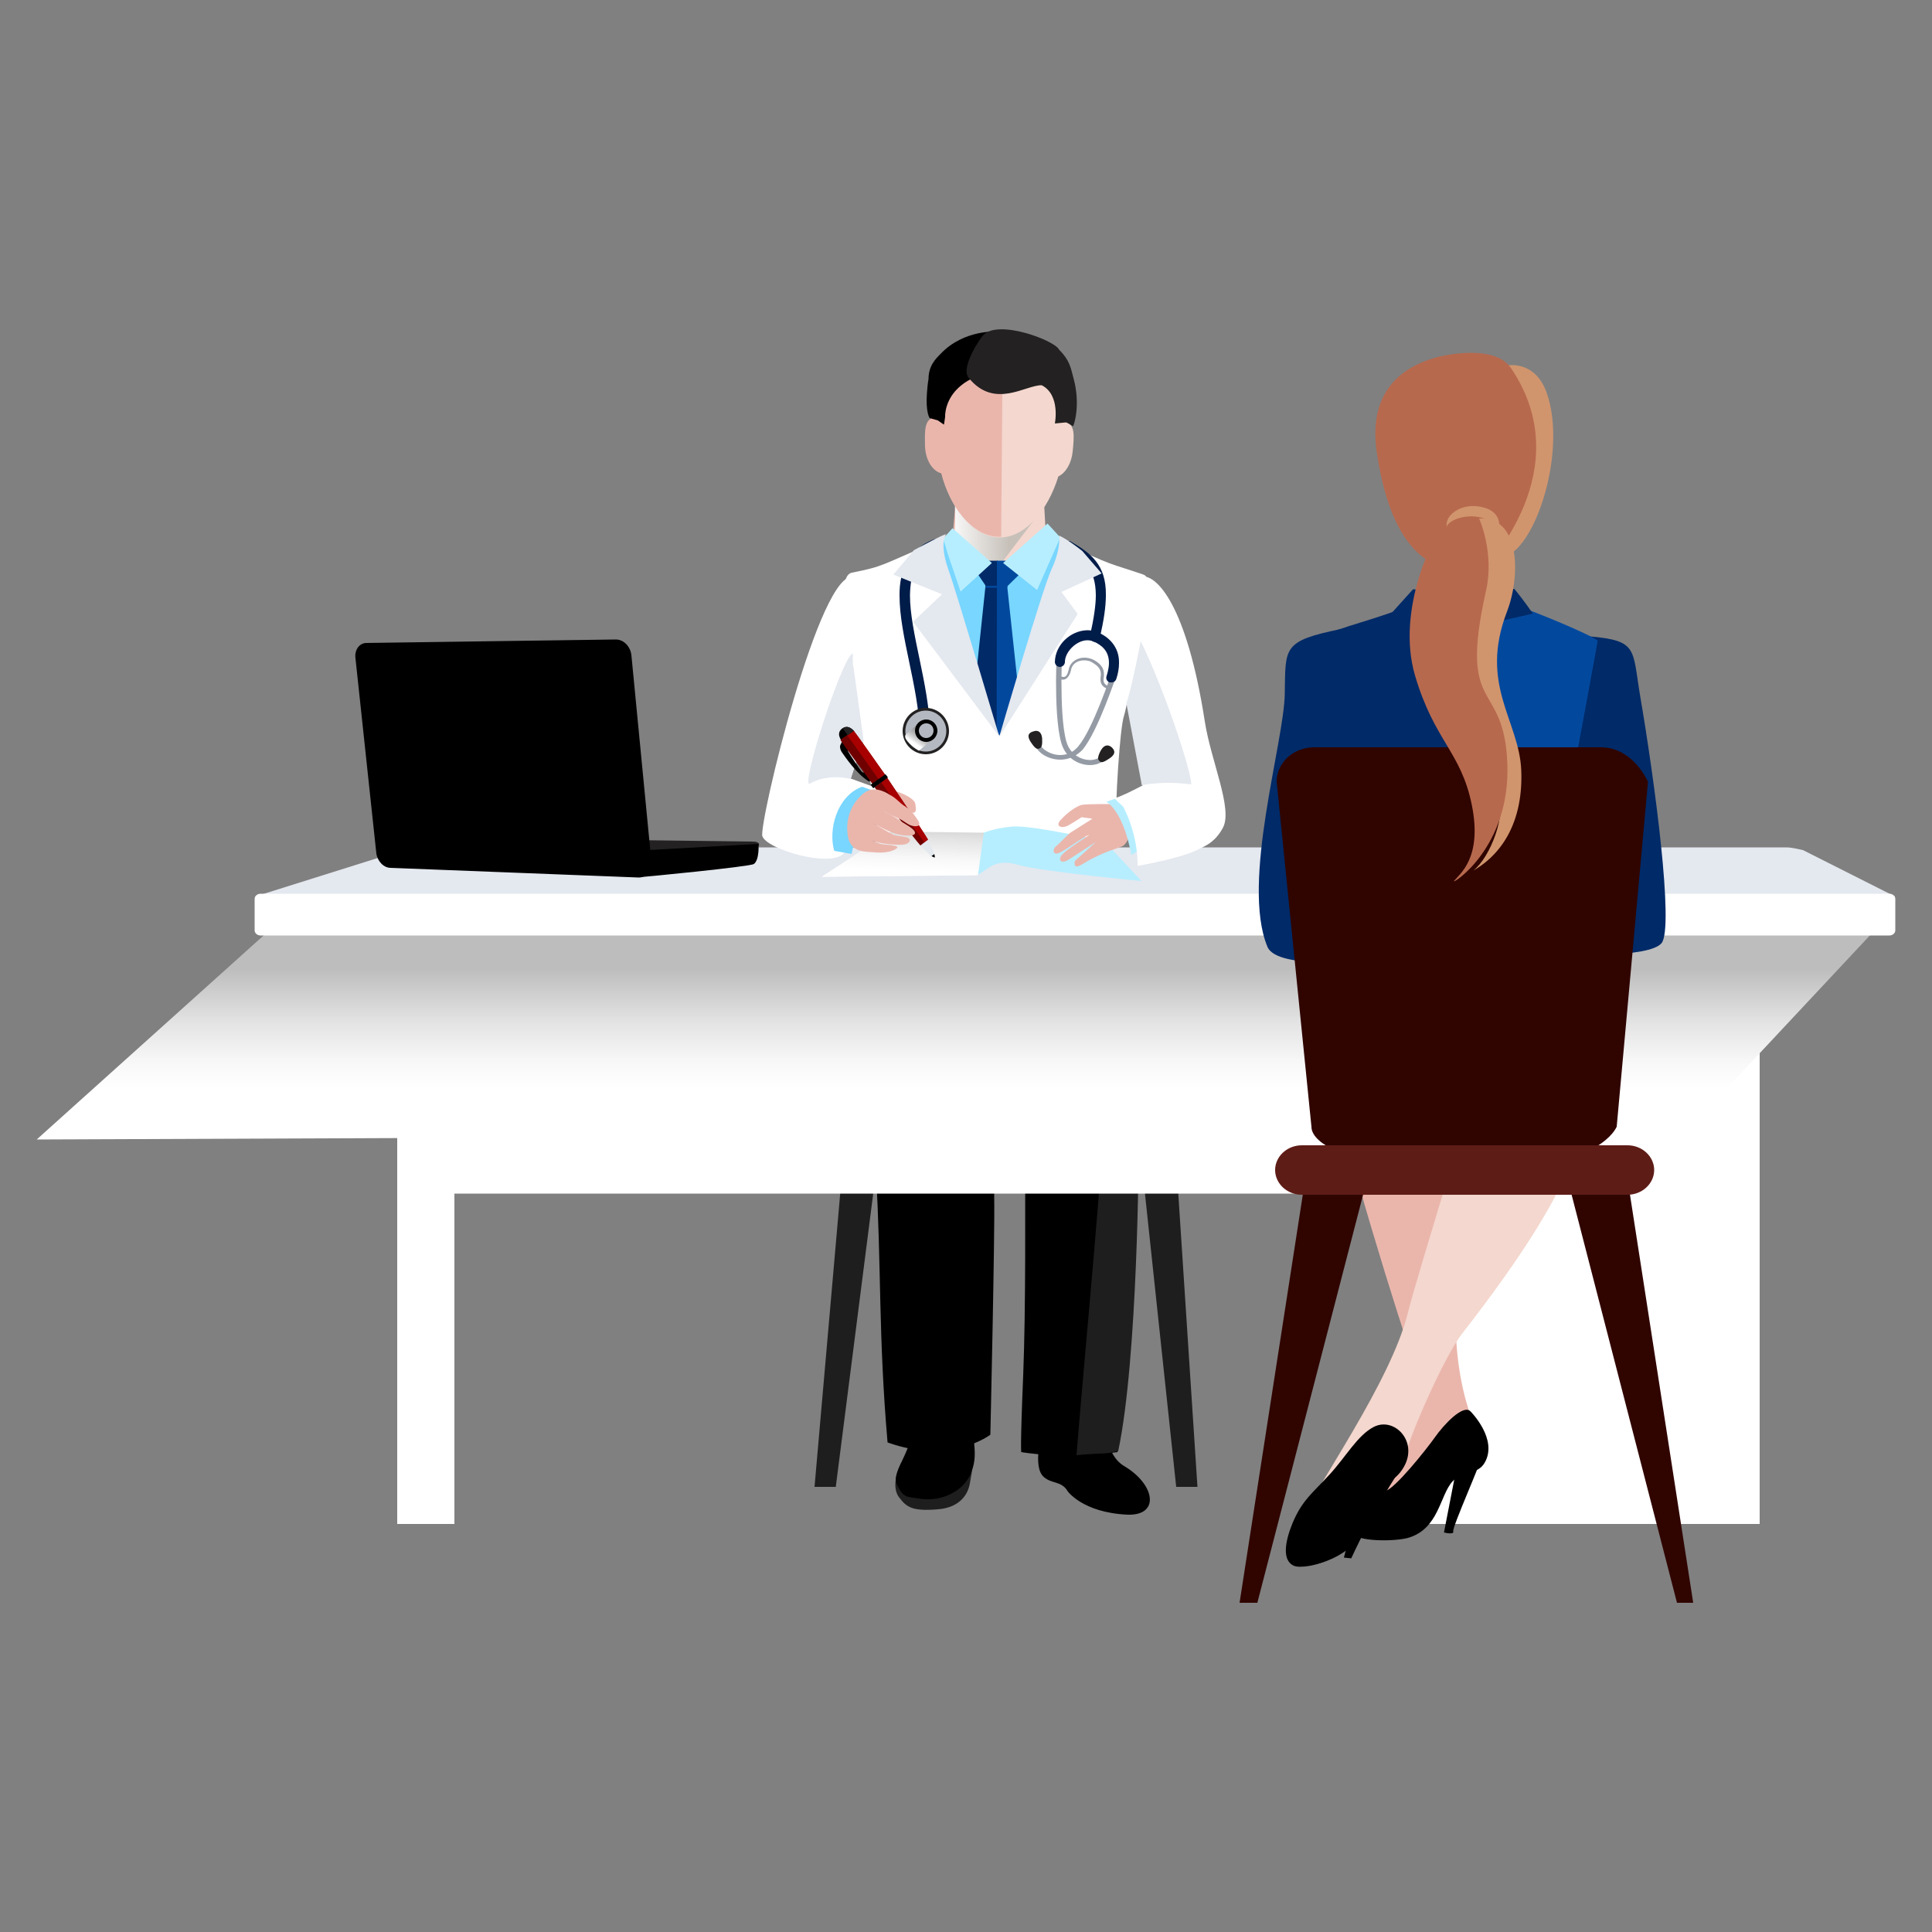 <?xml version="1.0" encoding="utf-8"?>
<!-- Generator: Adobe Illustrator 26.0.2, SVG Export Plug-In . SVG Version: 6.00 Build 0)  -->
<svg version="1.1" id="レイヤー_1" xmlns="http://www.w3.org/2000/svg" xmlns:xlink="http://www.w3.org/1999/xlink" x="0px"
	 y="0px" viewBox="0 0 500 500" style="enable-background:new 0 0 500 500;" xml:space="preserve">
<rect x="0" y="0" width="500" height="500" fill="#808080" stroke="none"/>
<style type="text/css">
	.st0{fill:#EAB6AC;}
	.st1{fill:#F4D7CE;}
	.st2{fill:url(#SVGID_1_);}
	.st3{fill:#232121;}
	.st4{fill:#78D6FF;}
	.st5{clip-path:url(#SVGID_00000152242134789275452450000007419556498953790888_);}
	.st6{fill:#002A68;}
	.st7{fill:#02499E;}
	.st8{fill:#FFFFFF;}
	.st9{fill:#B6EEFF;}
	.st10{fill:#1E1E1E;}
	.st11{fill:url(#SVGID_00000016786344121747446290000008641120184628218022_);}
	.st12{fill:#E4E8EF;}
	.st13{fill:#300500;}
	.st14{fill:#D1956D;}
	.st15{fill:#B7694E;}
	.st16{fill:#5E1C17;}
	.st17{fill:#001C49;}
	.st18{fill:#959BA5;}
	.st19{fill:#B4B9C1;}
	.st20{fill:url(#SVGID_00000066480441595103005810000003865285132900600193_);}
	.st21{fill:url(#SVGID_00000033358988861073022170000008884799070055790267_);}
	.st22{fill:#700000;}
	.st23{fill:#A80000;}
</style>
<g>
	<path class="st0" d="M248.1,120.1l-1.4,16.9l-6.7,5.5c0,0,21,21,20.8,16.2c-0.1-4.9,0.7-33.8,0.7-33.8L248.1,120.1z"/>
	<g>
		<path class="st1" d="M281.1,146c-0.1-2.1-10.3-4-10.6-10.5c-0.5-8.3-0.6-12-0.6-12l-9.5-0.6l-2.4,36.7
			C265,162,281.3,150.8,281.1,146z"/>
	</g>
	
		<linearGradient id="SVGID_1_" gradientUnits="userSpaceOnUse" x1="250.255" y1="354.291" x2="274.994" y2="354.291" gradientTransform="matrix(1 -3.150000e-02 -3.150000e-02 -1 6.142 502.334)">
		<stop  offset="0" style="stop-color:#FFFFFF"/>
		<stop  offset="0.643" style="stop-color:#C6C0B9"/>
	</linearGradient>
	<path class="st2" d="M245.5,121.8c-1.6-4.2,18.6,6.4,24.1,10.2l-21.1,27.7c-3.4-1.2-2-12-3.2-13.4
		C247.1,143.5,248.4,129.1,245.5,121.8z"/>
	<g>
		<path class="st1" d="M275.7,109.3c0.1-10-1.6-18.4-15.9-18.7c-17.8-0.4-16.5,10.5-17.1,22.6c-0.5,12.1,6.6,25.4,15.6,25.9
			c6.9,0.3,12.9-7,15.6-15.8c1.9-0.9,3.4-3.4,3.7-6.4C278,112.9,278.3,109.7,275.7,109.3z"/>
		<g>
			<path class="st0" d="M242.8,108.2c-0.3,0-0.5-0.1-0.8-0.1c-2.8,0.1-2.7,3.4-2.6,7.4c0.1,3.5,1.9,6.4,4.2,7
				c2.2,8.7,7.9,16.1,14.6,16.4c0.3,0,0.6,0,0.9,0l0.4-48.4C244.4,90.2,243.2,98.3,242.8,108.2z"/>
		</g>
		<path d="M254.8,89.8l0.1,0.8c0,0,7.7-4.4,7-4.4c-0.4,0-3.8-0.4-3.8-0.4s-8.6-0.6-14.6,5.7c-1.3,1.3-3.2,3.1-3.2,6.6
			c-0.2,1.1-0.3,2.2-0.4,3.5c-0.4,5.2,0.7,6.6,0.7,6.6l2.1,0.6l1.6,1.1l0.3-2c0,0-0.3-4.6,4.2-8.2c4.4-3.6,10.2-3.2,10.2-3.2
			L254.8,89.8z"/>
		<path class="st3" d="M277.8,97.8c-0.7-2.7-1-4.6-3.7-7.3c-1.1-2.4-15.9-8-19.7-3.7c-0.3,0.2-6,8.2-3.7,11
			c6.7,8.2,14.7,1.8,18.9,1.9c4.9,2.5,3.4,9.9,3.4,9.9l3-0.3l1.7,1C277.8,110.4,279.8,105,277.8,97.8z"/>
	</g>
	<g>
		<g>
			<path class="st4" d="M246.6,137.2c1.2,2.6,9,11.1,12.7,11.5c0,0,15.6-13.9,15.7-8.3c0.2,12.4-16.5,47-16.5,47l-16.4-46.5
				C242.1,140.8,245.6,138.3,246.6,137.2z"/>
		</g>
	</g>
	<g>
		<g>
			<defs>
				<path id="SVGID_00000179637440840772870410000013841031292719640464_" d="M269.3,136.1c-1.2,1.5-7.6,6.5-11.3,6.1
					c-3.7-0.4-10-3-11.3-5.7c-1,1.1-4.7,3.4-4.7,3.4l16.5,53.9l15-52.5L269.3,136.1z"/>
			</defs>
			<clipPath id="SVGID_00000151523101142202540210000006842776762031608505_">
				<use xlink:href="#SVGID_00000179637440840772870410000013841031292719640464_"  style="overflow:visible;"/>
			</clipPath>
			<g style="clip-path:url(#SVGID_00000151523101142202540210000006842776762031608505_);">
				<g>
					<g>
						<polygon class="st6" points="255.5,152.2 258.2,152.2 258.2,145.1 252.8,145.1 252.8,148.2 						"/>
						<polygon class="st6" points="255.1,151.1 250.4,195.8 257.9,201.6 258.1,201.4 258.3,151.2 						"/>
						<polygon class="st7" points="260.2,152.2 258,152.2 258,145.1 263.5,145.1 265.2,147.3 						"/>
						<polygon class="st7" points="260.6,151.1 265.4,195.8 257.9,201.6 258,151.1 						"/>
					</g>
					<polygon class="st7" points="255,152.1 260.7,152.1 260.7,151.6 255.1,151.6 					"/>
				</g>
			</g>
		</g>
	</g>
	<g>
		<g>
			<g>
				<path class="st8" d="M250.1,272c0,0-30-3.7-30-5.2c0-23.3,6.6-44.3,6.8-49.9c0.2-7.4-4.1-28.3-5.2-31.5
					c-1.1-3.2-5.1-19.1-3.7-26.2c0.6-3.1-0.5-10.4,2.5-11c8.5-1.7,7.1-1.8,22.2-8.2c0,0,4,15.7,6.6,20.9s5.4,22.8,7.9,25.7
					c1.8,6,2.3,4,2.3,4l2.6,4.4l-2.2,42.1l-8.5,34.3L250.1,272z"/>
			</g>
		</g>
	</g>
	<path class="st8" d="M261.8,269.6l-5.9-38.4l2.7-40.6c0,0,10.5-22.8,15.8-44.9l0.6-5.4c13.2,6.4,12.2,5.4,20.9,8.4
		c2.8,1,0.1,8,0.1,8s-4,25.3-5.1,28.5s-2.3,22.7-2.1,30.1c0.1,4.4,7.4,38.6,7.4,53.6L261.8,269.6z"/>
	<polygon class="st9" points="256.7,145.7 248.6,153.1 245.3,143.4 244.1,139.4 246.5,136.7 	"/>
	<polygon class="st9" points="259.6,145.7 268.4,152.7 274.4,139.1 271.1,135.5 	"/>
	<g>
		<g>
			<path d="M300.8,262.2c-3.6,31.7-7.1,43.2-7.1,43.2s0.5,46.4-4.5,70.4c-14,2-24.9,0-24.9,0s-0.3-0.8,0.5-19.8
				c0.7-17.8,0.5-42.7,0.5-60.2c-0.1-21.1,1-19.7-0.4-35.9C263.4,243.7,304.3,232.2,300.8,262.2z"/>
			<path d="M290.9,379.4c-5.2-3.1-5.7-12.4-4.2-20.9l-14.5,0.4c0,0,0.1,1.1,0.3,2.8l-1.6,1.8c-1.5,7.7-3.8,16.2-0.7,18.8
				c2,1.7,4.3,1,5.9,3.3c0,0.2,4,5.9,15.8,6.4C300.3,392.2,298.9,384.1,290.9,379.4z"/>
			<g>
				<g>
					<path class="st10" d="M289.4,375.5c5.1-24.1,5.3-77.9,5.3-77.9s2.8-3.4,3.9-35.2c1.3-36.7-10.5-7.3-12.7,26.4
						c-2,29.5-6,70.8-7.3,87.8C285.9,375.9,285.5,376.5,289.4,375.5z"/>
				</g>
			</g>
		</g>
		<g>
			<g>
				<path class="st10" d="M233.2,378.6c0,0-2.9,5.6-0.6,8.8c1.9,2.5,3.2,3.8,10.2,3.2c6-0.5,7.8-4.3,8.2-6.7
					c1.5-7.8,0.4-7.3,0.4-7.3L233.2,378.6z"/>
				<path d="M237.3,361c0.4,14.6-7.2,19.3-5.1,23.4c1.7,3.2,2,2.9,6.2,3.5c5.2,0.7,10.9-1.8,12.9-6.7c2-5,0.3-7.9,0.1-16.9
					C251.1,355.3,237.3,361,237.3,361z"/>
			</g>
			<path d="M229.8,240.1c-6.9,30.5-2.2,17.5-3.1,63.8c1.4,22.9,0.6,41.9,3,69.4c16.4,5.9,26.6-2,26.6-2s1.2-52,1-61.3
				c-0.3-9.3,6.9-67.1,6.9-67.1L229.8,240.1z"/>
		</g>
		<g>
			<polygon class="st10" points="309.9,384.8 304.4,384.8 294.3,290 303.7,290 			"/>
			<polygon class="st10" points="216.3,384.8 210.8,384.8 219.1,290 228.4,290 			"/>
		</g>
	</g>
	<g>
		<g>
			<g>
				<path class="st8" d="M455.4,305.5c0,1.9-2.1,3.4-4.6,3.4H107.4c-2.5,0-4.6-1.5-4.6-3.4v-65.3c0-1.9,2.1-3.4,4.6-3.4h343.4
					c2.6,0,4.6,1.5,4.6,3.4V305.5z"/>
			</g>
		</g>
		<rect x="102.8" y="250.6" class="st8" width="14.8" height="143.8"/>
		<rect x="363.6" y="279.2" class="st8" width="91.8" height="115.2"/>
	</g>
	
		<linearGradient id="SVGID_00000055676898418644179210000007269273241722607766_" gradientUnits="userSpaceOnUse" x1="248.95" y1="134.648" x2="248.95" y2="254.47" gradientTransform="matrix(1 0 0 -1 0 500)">
		<stop  offset="0.698" style="stop-color:#FFFFFF"/>
		<stop  offset="0.754" style="stop-color:#F8F8F8"/>
		<stop  offset="0.838" style="stop-color:#E4E4E4"/>
		<stop  offset="0.939" style="stop-color:#C3C3C3"/>
		<stop  offset="0.956" style="stop-color:#BDBDBD"/>
	</linearGradient>
	<polygon style="fill:url(#SVGID_00000055676898418644179210000007269273241722607766_);" points="75,236 9.5,294.9 436.1,293.2 
		488.4,237.3 	"/>
	<g>
		<path class="st12" d="M490.4,232c0,0.4-0.7,0.6-1.6,0.6H67.7c-0.9,0-1.6-0.3-1.6-0.6l38.5-12.1c1.6-0.5,2.2-0.6,3.1-0.6h354.6
			c0.9,0,2.1,0.2,4.3,0.7L490.4,232z"/>
		<path class="st8" d="M490.5,240.8c0,0.7-0.7,1.3-1.5,1.3H67.4c-0.8,0-1.5-0.6-1.5-1.3v-8.2c0-0.7,0.7-1.3,1.5-1.3H489
			c0.8,0,1.5,0.6,1.5,1.3V240.8z"/>
	</g>
	<path class="st8" d="M221,149.4c-8.7-3-24.7,63.9-23.7,67c1.1,3.4,17.5,8.2,21,4.5c3.2-3.4,4.1-5.9,8.5-17l-6.6-2.4l3.1-9.8
		L221,149.4z"/>
	<g>
		<path class="st12" d="M223.5,191.7l-2.6-19c-0.4-0.6,0-3.8-0.3-3.6c-3.1,2.1-13.6,35.2-11,33.7c4.9-2.8,10.5-1.2,10.5-1.2
			L223.5,191.7z"/>
	</g>
	<g>
		<path class="st3" d="M105.9,219.9c-1,0.1,1.3,0.9,1.8,0.9l58.7,1.7c0.5,0,1.5-0.1,2.1-0.3l27.6-3.2c0.5-0.1,0.8-1.3-1.6-1.2
			l-80.5-1c-0.5,0-1.4,0.1-2.2,0.2L105.9,219.9z"/>
		<path d="M97.4,220.9c0.3,2,1.9,3.7,3.7,3.7l64.2,2.5c2,0,3.5-1.7,3.3-3.9l-5.2-53.7c-0.3-2.3-2.1-4.1-4.2-4l-64.5,0.9
			c-1.8,0.1-3,1.9-2.7,4L97.4,220.9z"/>
		<path d="M196.3,218.4c0,0,0.3,4.1-1.2,5.2c-1,0.7-28.7,3.4-29.6,3.4c-2.5,0-4.9-6.6-4.9-6.6L196.3,218.4z"/>
	</g>
	<g>
		<path class="st0" d="M377,268.9c3,3.7,1.1-4.8,3.5,18.7c1.3,12.4-4,50.1-3.7,57.9c0.4,8.8,2.2,19.2,6.7,27.3
			c2.1,3.8-33.8,19.4-33.8,19.4s22.9-23.9,16.3-39.7c-2.9-6.8-20-63-19.6-67.2C347,281.2,377,268.9,377,268.9z"/>
		<path d="M380.6,365.3c-1.9-2.1-7.1,3.6-9.2,6.6s-10.6,13.7-13,14s-8.5,8.3-8.2,10.7c0.3,2.4,10.6,2.4,14.2,1.4
			c8-2.3,8.2-11,11.5-14.6c2.5-2.7,6.5-1.7,8.3-4.8C387.8,372.5,380.6,365.3,380.6,365.3z"/>
		<g>
			<path class="st1" d="M363.4,377.7c0.8-4.7,10.1-26.3,15.1-32.7c31.8-40.8,29.2-50.4,32.2-57.1c3-6.8-25-19.1-25-19.1
				s-19.5,63.2-21.3,70.8c-4.4,18.1-24.4,45.8-26.3,51.8C335.6,400.1,363.4,377.7,363.4,377.7z"/>
			<path d="M355.5,369.3c-4.2,2.2-7.1,7.6-11.4,12.3c-4.3,4.7-7.1,6.6-9.6,12.6c-2,4.9-2.7,9.6,0.3,11c3.1,1.4,17.5-2.6,18.1-11.1
				c0.9-11.4,7.1-8.1,10.6-14.8C366.9,372.8,360.7,366.6,355.5,369.3z"/>
		</g>
		<polygon class="st13" points="325.4,414.8 320.8,414.8 337.3,308.3 353,308.3 		"/>
		<polygon class="st13" points="434,414.8 438.2,414.8 421.7,308.3 406.5,308.3 		"/>
		<path class="st6" d="M347,162.8c-15.1,3.1-14.3,4.7-14.5,16.6c-0.1,12.5-11.4,48.9-4.5,65.6c2.6,6.4,27.6,3.3,32.2,3.7
			c1.3-5.3-6.8-43.8-6.8-49.4C353.6,196,347,162.8,347,162.8z"/>
		<path class="st6" d="M411.4,164.7c12.6,1.1,11,3.2,13.1,15.6c3.7,21.6,8.8,59.8,5.5,63.8c-3.3,3.9-24.1,2.9-28.7,3.2
			c-1.3-5.3,5.3-42.4,5.3-48C406.6,196,411.4,164.7,411.4,164.7z"/>
		<path class="st0" d="M382,93.5c-1.6-0.2-8.3,0.5-12,1.4c-13.6,4.3-13.9,12.4-12.7,25.5c1.5,17.3,14,27.6,20.3,27.6
			c0.1,0,0.1,0,0.2,0c0.5,0.1,0.9,0.2,1.3,0.2c7.1,0,18.1-8,20.9-25.3C402.1,108.5,401.6,95.9,382,93.5z"/>
		<path class="st6" d="M366.4,156c-8.5,3.9-21.2,6.7-23.3,8.4c0,0,4.1,35,4.9,38.3s3.6,27,1.9,33.1c-1.6,6.2-4.3,26.6-3.9,29
			c0.4,2.5,15,2.5,21.5,2.6c6.1,0.1,12.6,1.4,12.6-2.7s-1.6-106.2-1.6-106.2L366.4,156z"/>
		<path class="st7" d="M390.5,156c7.4,2.5,21,8.2,23,9.8c0,0-6.1,33.6-6.9,36.9c-0.8,3.3-2.7,23.1-1,29.2c1.7,6.2,5.7,28.3,5.3,30.8
			c-0.4,2.5-16.8,5.2-25,4.6c-6.5-0.5-8.1,1.1-8.1-3s-0.2-104.6-0.2-104.6L390.5,156z"/>
		<path class="st6" d="M360.2,158.6l5.5-6.1c0,0,9.7,0.9,13,0.9c0,5.3-1.5,9.7-1.5,9.7L360.2,158.6z"/>
		<path class="st6" d="M377.8,153.4c5.7,0.2,12.7-1,14.1-1c2.5,3,4.8,6.4,4.8,6.4s-18,4.1-19.2,4.5
			C377.1,163.3,377.8,153.4,377.8,153.4z"/>
		<path class="st14" d="M387.9,95.2c1.7-1,9.3-2.3,12.4,6.5c4.9,14.1-1.8,36.2-8.9,41.3c-7.9,5.6-15.1,6.1-14.6,2.6
			C377.3,142.2,387.9,95.2,387.9,95.2z"/>
		<path class="st15" d="M391,95.2c-2.1-3.1-6.9-4.4-13.8-3.7c-6.9,0.7-24,4.5-20.9,25.5s10.3,26.4,14.3,28.8
			c6.2,3.7,13.9,0.8,13.9,0.8S408.9,121.5,391,95.2z"/>
		<path class="st13" d="M418.4,291.6c-2.4,4.9-11.5,8.9-16.9,8.9h-45.2c-5.4,0-16.9-4-16.9-8.9l-9-89.3c0-4.9,4.3-8.9,9.7-8.9h74.3
			c5.4,0,9.7,4,12.1,8.9L418.4,291.6z"/>
		<path class="st16" d="M428.1,302.8c0,3.5-3.1,6.4-6.9,6.4h-84.3c-3.8,0-6.9-2.9-6.9-6.4l0,0c0-3.5,3.1-6.4,6.9-6.4h84.3
			C425,296.4,428.1,299.3,428.1,302.8L428.1,302.8z"/>
		<g>
			<path class="st14" d="M382.7,134.2c10.9-0.7,10.8,15.1,7.3,24.1c-7.3,19,3.2,28.2,3.7,41.1c0.5,12.5-4.4,21.3-12.4,25.9
				c4.4-3.4,8.7-14.7,6.4-19.7c-2.3-5-12.9-35.3-9.6-48.6C381.3,143.6,382.7,134.2,382.7,134.2z"/>
			<path class="st15" d="M374.3,134.7c-3.2,3.2-13.1,23.1-8.1,40.1s11.9,19.7,14.7,33.5c2.8,13.8-3.2,17.9-4.6,19.7
				c-0.8,1.1,14.7-8.5,13.8-30.5c-0.9-22-12.8-12.2-5.5-44.7c2.2-9.8-1.8-18.6-1.8-18.6L374.3,134.7z"/>
			<path class="st14" d="M385.2,134.7c-4.1-2.3-10.1-0.5-10.8,1.6c-0.5-3.2,4.2-6.4,9.4-5c5.9,1.5,3.9,6.7,3.9,6.7L385.2,134.7z"/>
		</g>
		<path d="M383.7,376.3c-0.3,2.1-7.9,18.9-7.6,20c0.3,1-2.4,0.3-2.4,0.3l3.4-17.5L383.7,376.3z"/>
		<path d="M362.4,380.3c-6.9,10.2-12.7,23-12.7,23l-1.9-0.2l5.7-22L362.4,380.3z"/>
	</g>
	<path class="st17" d="M238,189.3c-0.3-11.6-5.2-24.8-5.2-35.1l0,0c-0.1-6.3,2.2-12,8.8-14.6l0,0c0.7-0.3,1.4,0.1,1.7,0.7l0,0
		c0.3,0.7-0.1,1.4-0.7,1.7l0,0c-5.5,2.2-7,6.2-7.1,12.1l0,0c0,9.5,4.9,22.9,5.2,35.1l0,0c0,0.7-0.6,1.3-1.3,1.3l0,0l0,0l0,0
		C238.6,190.5,238,190,238,189.3L238,189.3z"/>
	<g>
		<g>
			<g>
				<path class="st18" d="M274.7,192.4c-1.2-4-1.4-11.1-1.4-16.1l0,0c0-2.7,0.1-4.7,0.1-5.2l0,0c0-0.4,0.3-0.7,0.7-0.7l0,0
					c0.4,0,0.7,0.3,0.7,0.7l0,0c0,0.5-0.1,2.5-0.1,5.2l0,0c0,4.9,0.2,12,1.3,15.7l0,0c1,3.3,3.7,4.6,6,4.7l0,0
					c1.5,0,2.7-0.6,3.1-1.3l0,0c0.2-0.3,0.6-0.4,0.9-0.3l0,0c0.3,0.2,0.4,0.6,0.3,0.9l0,0c-0.8,1.3-2.4,2-4.2,2l0,0l0,0l0,0
					C279.2,198,275.9,196.3,274.7,192.4L274.7,192.4z"/>
				<path class="st3" d="M287.1,196.3c-1.8,1.2-2.2,1.1-2.6,0.6c-0.5-0.4-0.4-1.2,0.4-2.7c0.9-1.6,2-1.5,2.8-0.8
					C288.2,193.9,289.2,194.9,287.1,196.3z"/>
			</g>
			<g>
				<path class="st18" d="M274.4,196.6c-3.3,0-6.3-2-6.7-4.4l0,0l0,0c0-0.4,0.2-0.7,0.6-0.7l0,0c0.4,0,0.7,0.2,0.7,0.6l0,0
					c0.1,1.4,2.6,3.3,5.4,3.3l0,0c1.6,0,3.3-0.6,4.7-2.3l0,0c3.8-4.6,8.2-18,8.8-19.4l0,0c0.1-0.3,0.5-0.5,0.9-0.4l0,0
					c0.3,0.1,0.5,0.5,0.4,0.9l0,0c-0.6,1.3-4.9,14.7-9,19.8l0,0C278.5,195.8,276.4,196.6,274.4,196.6L274.4,196.6L274.4,196.6
					L274.4,196.6z"/>
				<path class="st3" d="M266.8,192.1c1.2,1.8,1.6,1.8,2.2,1.6s0.8-0.9,0.7-2.7c-0.2-1.8-1.3-2.1-2.3-1.7
					C266.7,189.5,265.4,190,266.8,192.1z"/>
			</g>
			<path class="st18" d="M286.9,178.3c0,0-2.1-0.3-2.1-2.4l0,0c0-0.1,0-0.3,0-0.4l0,0c0-0.3,0.1-0.6,0.1-0.9l0,0
				c0-1.4-0.6-2.2-2.3-3.2l0,0c-0.6-0.4-1.4-0.5-2.1-0.5l0,0c-1.5,0-3,0.8-3.3,2.4l0,0c-0.4,1.9-1.3,2.6-2.1,2.6l0,0
				c-0.4,0-0.7-0.1-1-0.2l0,0l0,0c-0.2-0.1-0.3-0.3-0.2-0.5l0,0c0.1-0.2,0.3-0.3,0.5-0.2l0,0c0.3,0.1,0.6,0.2,0.8,0.2l0,0
				c0.5,0,1-0.2,1.4-2l0,0c0.4-2,2.3-3,4-3l0,0c0.9,0,1.7,0.2,2.5,0.6l0,0c1.8,1,2.7,2.2,2.6,3.9l0,0c0,0.3,0,0.6-0.1,1l0,0
				c0,0.1,0,0.2,0,0.3l0,0c0,1.4,1.5,1.6,1.5,1.6l0,0c0.2,0,0.3,0.2,0.3,0.4l0,0C287.3,178.2,287.2,178.3,286.9,178.3L286.9,178.3
				C287,178.3,287,178.3,286.9,178.3L286.9,178.3z"/>
		</g>
		<g>
			<path class="st17" d="M283.1,166.1c-0.7-0.2-1.1-0.9-1-1.6l0,0c1-4.5,1.5-7.9,1.5-10.5l0,0c-0.1-6.9-2.8-8.4-7.8-11.6l0,0
				c-0.6-0.4-0.8-1.2-0.4-1.8l0,0c0.4-0.6,1.2-0.8,1.8-0.4l0,0c5,2.9,9.1,5.9,9,13.8l0,0c0,2.9-0.5,6.5-1.6,11.1l0,0l0,0
				c-0.1,0.6-0.7,1-1.3,1l0,0C283.3,166.1,283.2,166.1,283.1,166.1L283.1,166.1z"/>
			<path class="st17" d="M287.2,176.6c-0.7-0.2-1.1-1-0.8-1.7l0,0c0.4-1.3,0.6-2.4,0.6-3.3l0,0c0-3.1-1.8-4.6-4-5.6l0,0
				c-0.5-0.2-1.1-0.3-1.6-0.3l0,0c-2.8,0-5.8,3-5.8,5.6l0,0l0,0c0,0.7-0.6,1.3-1.3,1.3l0,0c-0.7,0-1.3-0.6-1.3-1.3l0,0
				c0.1-4.4,4-8.1,8.4-8.2l0,0c0.9,0,1.7,0.2,2.6,0.5l0,0c2.8,1.1,5.7,3.7,5.6,8l0,0c0,1.2-0.2,2.6-0.7,4.1l0,0
				c-0.2,0.6-0.7,0.9-1.2,0.9l0,0C287.5,176.6,287.3,176.6,287.2,176.6L287.2,176.6z"/>
		</g>
	</g>
	<path class="st12" d="M244.8,138.3c0-0.4-8.3,4.1-8.3,4.1l-5.3,6.3l12.6,5.1l-7.5,7.1l22.3,29.7c0,0-11-37.2-13.1-43
		C243,140.6,244.8,138.3,244.8,138.3z"/>
	<path class="st12" d="M274.1,138.6c2.4,1.1,6,4,6,4l5,5.8l-10.4,4.8l4.2,5.7l-20.3,31.8c0,0,11-37.8,13.5-43.3
		C274.7,141.8,274.1,138.6,274.1,138.6z"/>
	<g>
		<g>
			<path class="st3" d="M245.6,189.2c0,3.3-2.7,6-6,6s-6-2.7-6-6s2.7-6,6-6C242.9,183.2,245.6,185.9,245.6,189.2z"/>
			<path class="st19" d="M244.9,189.2c0,2.9-2.4,5.3-5.3,5.3c-2.9,0-5.3-2.4-5.3-5.3c0-2.9,2.4-5.3,5.3-5.3S244.9,186.3,244.9,189.2
				z"/>
		</g>
		
			<linearGradient id="SVGID_00000136405723093842289440000018073346611074678159_" gradientUnits="userSpaceOnUse" x1="236.724" y1="307.587" x2="240.433" y2="312.995" gradientTransform="matrix(1 0 0 -1 0 500)">
			<stop  offset="0" style="stop-color:#FFFFFF"/>
			<stop  offset="0.114" style="stop-color:#E0E0E0"/>
			<stop  offset="0.261" style="stop-color:#BFBFBF"/>
			<stop  offset="0.402" style="stop-color:#A7A7A7"/>
			<stop  offset="0.532" style="stop-color:#999999"/>
			<stop  offset="0.643" style="stop-color:#949494"/>
		</linearGradient>
		<path style="fill:url(#SVGID_00000136405723093842289440000018073346611074678159_);" d="M241.4,191.3l-3.6,3c0,0-4.9-3.1-3.2-4.4
			c2-1.6,3.3-3,3.3-3L241.4,191.3z"/>
		<g>
			<path d="M242.6,189.1c0,1.6-1.3,2.9-2.9,2.9c-1.6,0-2.9-1.3-2.9-2.9c0-1.6,1.3-2.9,2.9-2.9C241.3,186.2,242.6,187.5,242.6,189.1z
				"/>
			<path class="st19" d="M241.6,189.1c0,1.1-0.9,1.9-1.9,1.9c-1.1,0-1.9-0.9-1.9-1.9c0-1.1,0.9-1.9,1.9-1.9
				C240.8,187.2,241.6,188,241.6,189.1z"/>
		</g>
	</g>
	<polygon class="st8" points="252.7,226.5 212.7,226.9 230.6,215.2 254.8,215.6 	"/>
	<path class="st9" d="M252.7,226.5c3.1-1.3,4.5-4.5,10.7-2.7c6.3,1.8,32,4.2,32,4.2l-9.6-10.3c0,0-18.8-4.2-23.7-3.8
		c-4.9,0.4-8,1.8-8,1.8L252.7,226.5z"/>
	<g>
		<path class="st0" d="M288.7,208.1c0,0-7.3-0.1-8.7,0.2c-1.3,0.3-3.5,1.7-5.5,3.9c-1.5,1.6,0.2,2.4,2,1.4c1.6-0.9,3.4-2.1,3.4-2.1
			l2.3,0.3l0.5,0.1c0,0-5.1,3.2-5.7,3.6c-0.6,0.4-2.9,2.9-3.7,3.5c-1,0.8-0.9,2.5,0.9,1.7c1.8-0.9,5-3.2,6.2-3.9
			c1.1-0.7,1.5-0.7,1.5-0.7c-3.1,2-6.9,4.5-7.4,5.6c-0.6,1.1,0.4,1.9,2.2,0.7c1.9-1.2,6.9-4.5,6.9-4.5l-5.4,4.9c0,0-0.8,2.6,2,0.8
			c5.7-3.5,9.7-4.1,10.6-4.8C292.7,217.2,294.1,211.7,288.7,208.1z"/>
		<path class="st9" d="M297.4,218.3c-0.2-2.1-1.5-9.9-7.4-12.1c-2.6,0.9-3.7,1.3-3.7,1.3s4.3,2,6.5,13.8L297.4,218.3z"/>
	</g>
	<path class="st8" d="M288.4,206.6c3.4-0.9,13.2-6.6,13.2-6.6s14,8.4,14.3,12.5c0.3,4.7-3.7,5.7-4.4,6.4c-2.7,2.7-17.1,5.2-17.1,5.2
		s0.4-7.3-3.7-15.3L288.4,206.6z"/>
	<g>
		<path class="st8" d="M295.6,149.2c3.7-0.4,11.5,7.2,16.2,37.5c1.6,10.3,7.3,22.6,4.7,27.5c-5,9.6-17.7,5.3-17.7,5.3l-8.3-44
			l2.7-19.2C293.2,156.3,294.6,149.3,295.6,149.2z"/>
		<g>
			<path class="st12" d="M308.3,203c0-3.6-7.1-24.9-13.1-37.1c0,0-1.8,10-3.6,15.9c0,0.1,0,0.1-0.1,0.2l4,21.2
				C298.9,202.6,303,202.3,308.3,203z"/>
		</g>
	</g>
	
		<linearGradient id="SVGID_00000101072086779873584920000008585737223025959074_" gradientUnits="userSpaceOnUse" x1="233.206" y1="266.48" x2="234.1" y2="291.288" gradientTransform="matrix(1 0 0 -1 0 500)">
		<stop  offset="0.33" style="stop-color:#FFFFFF"/>
		<stop  offset="0.467" style="stop-color:#F8F8F8"/>
		<stop  offset="0.67" style="stop-color:#E4E4E4"/>
		<stop  offset="0.913" style="stop-color:#C3C3C3"/>
		<stop  offset="0.956" style="stop-color:#BDBDBD"/>
	</linearGradient>
	<polygon style="fill:url(#SVGID_00000101072086779873584920000008585737223025959074_);" points="253.1,226.5 254.6,215.5 
		230.6,215.2 212.7,226.9 	"/>
	<g>
		<path class="st4" d="M215.9,220.2c-1.6-5.5,0.7-14.2,7.2-16.6c2.9,1,4.1,1.5,4.1,1.5s-4.3,2.4-6.8,15.9L215.9,220.2z"/>
		<g>
			<path class="st0" d="M231.6,204.7c2.1,0.6,5.1,2,5.3,3.4s0.4,2.7-1.4,2.1c-1.8-0.6-1.6-1.8-2.6-3.2
				C231.8,205.5,231.6,204.7,231.6,204.7z"/>
			<g>
				<g>
					<g>
						<path d="M218.1,191.7c-0.5,0.8-0.7,1.2-0.7,1.5c0,0.2,0,0.9,0.7,1.8c0.5,0.7,3.5,5.2,6.7,7.2c0.3,0.1,0.4-0.1,0.4-0.3
							c0-0.3-0.9-2-1.1-2c-0.2,0-0.7,0.1-1-0.1c-0.3-0.2-3.5-5-3.6-5.3s0.2-0.5,0.4-0.6C218.9,193.1,218.1,191.7,218.1,191.7z"/>
					</g>
				</g>
				<path d="M241.8,221c0,0,0.2,0.8,0.1,0.9c-0.1,0.1-0.9-0.4-0.9-0.4L241.8,221z"/>
				<path class="st12" d="M241.8,221c-0.2-0.9-1.5-3.3-1.7-3.7l-2,1.4c0.5,0.6,2.5,2.5,2.9,2.9C241.5,221.2,241.8,221,241.8,221z"/>
				<path class="st22" d="M240.1,217.3c-0.5-1.2-10.5-16-10.5-16l-3.3,2.4c0,0,11,14.2,11.9,15.1
					C239.4,217.9,239.9,217.5,240.1,217.3z"/>
				<path d="M219.6,190.8L219.6,190.8L219.6,190.8l1.6-1.3c-0.1-0.1-1.4-2.2-3.2-1l0,0l0,0l0,0l0,0c-1.8,1.3-0.2,3.2-0.1,3.3
					L219.6,190.8L219.6,190.8L219.6,190.8z"/>
				<path class="st22" d="M227.6,202l0.5-0.3l-0.1-0.1l1.2-0.9c-0.1-0.1-7.8-11.1-8.3-11.6c-0.8,0.5-1.3,0.9-1.7,1.2
					c-0.4,0.2-0.9,0.6-1.7,1.2c0.3,0.6,8.2,11.3,8.3,11.4l1.2-0.7l0.1,0.1L227.6,202z"/>
				<g>
					<g>
						<path class="st23" d="M229.6,201.3l-1.6,1.1l11.2,15.6c0.5-0.4,0.8-0.6,1-0.7C239.6,216.2,229.6,201.3,229.6,201.3z"/>
						<path class="st23" d="M228,201.6l1.2-0.9c-0.1-0.1-7.8-11.2-8.3-11.6c-0.7,0.6-1.1,0.8-1.6,1.2l8.3,11.7L228,201.6L228,201.6z
							"/>
					</g>
				</g>
				<g>
					<g>
						<path class="st3" d="M218.1,188.5l1.3,1.8l1.6-1.2C220.8,189,219.5,187.4,218.1,188.5z"/>
						<path d="M229.8,201.2l-0.6-0.8h-0.1l-3.8,2.7l0.7,0.9L229.8,201.2C229.8,201.3,229.8,201.3,229.8,201.2z"/>
					</g>
				</g>
			</g>
			<path class="st0" d="M230.1,205.6c2,1,2.5,2.1,4.3,3.2c1.8,1.2,2.9,3.1,2.9,3.1s1.8,2.2-0.8,1.9c-1.6-0.2-2.1-1.2-4.2-2.1
				c-2.1-0.9-2.9-1.5-3.7-1.8c0,0,3.5,1.7,4.4,2.5c0.8,0.7,3.9,2.1,3.8,3.2c-0.1,1.1-3.8,0.7-6.1-0.2c-2.2-0.9-5-2.5-5-2.5
				s4.1,2.4,5.4,3.1c1.3,0.6,4.9,0.3,4.3,1.7c-0.6,1.3-3.5,0.9-5.1,0.8c-3.5-0.3-6.2-1.5-6.2-1.5s3,1.1,3.8,1.4
				c0.8,0.3,6,0.2,3.8,1.4s-5.1,0.8-6.4,0.7c-2-0.1-5.3-0.2-5.9-4.2c-0.9-5.8,2.3-9.9,4.7-11.4C226.7,203.2,230.1,205.6,230.1,205.6
				z"/>
		</g>
	</g>
</g>
</svg>
